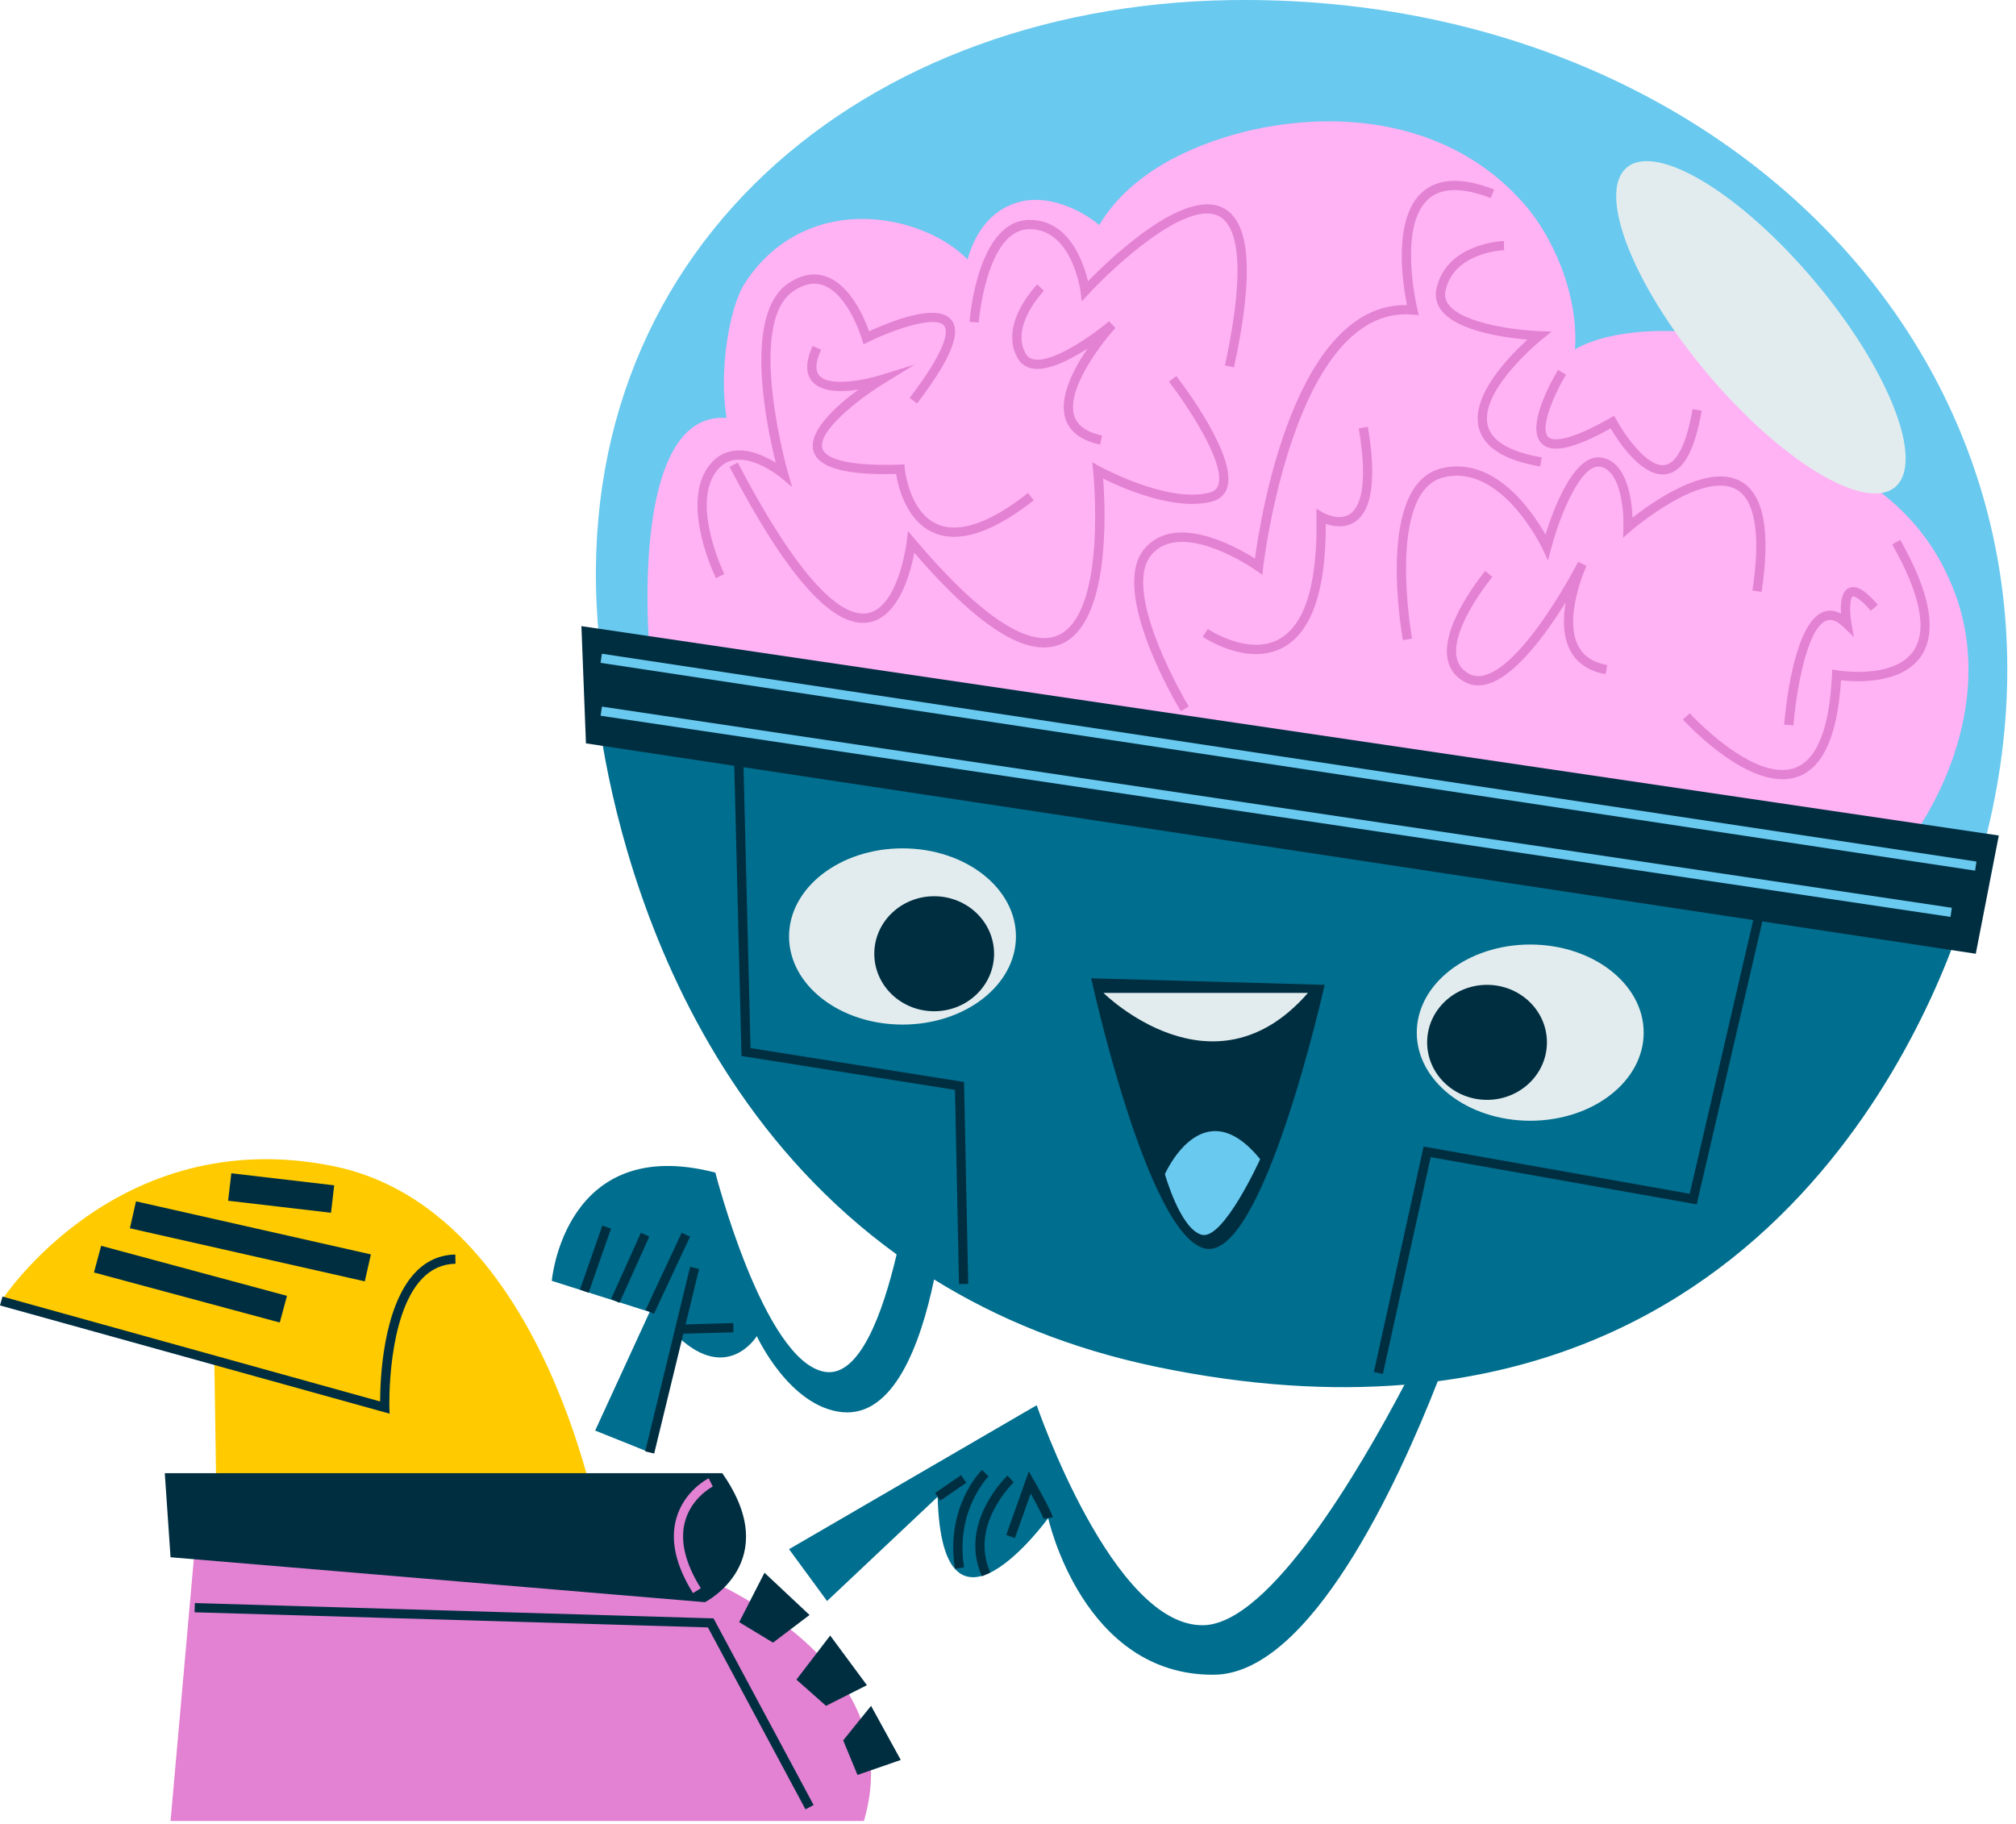 <svg width="221" height="200" viewBox="0 0 221 200" fill="none" xmlns="http://www.w3.org/2000/svg">
<path d="M134.857 0.012C190.978 -0.846 232.584 43.492 216.59 95.803L143.382 88.901L65.918 72.15C60.488 29.305 92.918 0.659 134.857 0.012Z" fill="#69C9EF"/>
<path d="M200.497 101.252L71.185 71.09C71.185 71.09 68.868 45.035 79.645 45.817C78.769 40.54 79.988 33.702 81.595 31.127C85.401 25.176 91.903 22.893 98.681 24.501C101.368 25.16 104.123 26.462 106.065 28.44C106.846 25.626 108.546 23.13 111.382 22.245C114.203 21.285 117.787 22.467 120.509 24.66C123.824 19.101 130.236 15.997 136.57 14.402C147.137 11.88 158.856 13.432 166.582 21.808C170.311 25.737 173.058 32.425 172.657 38.288C176.805 35.914 183.918 36.037 186.995 36.684C195.535 38.377 198.009 44.212 196.424 49.637C204.01 51.006 210.61 56.452 213.662 63.459C219.718 76.659 212.068 92.912 200.497 101.252Z" fill="#FFB2F4"/>
<path d="M129.446 77.97L130.31 77.446C130.234 77.322 122.81 64.954 126.204 60.847C129.531 56.823 137.598 62.462 137.679 62.519L138.377 63.013L138.474 62.164C138.506 61.876 141.864 33.389 154.834 34.486L155.535 34.547L155.368 33.862C155.346 33.772 153.194 24.797 156.608 21.802C158.04 20.545 160.334 20.517 163.422 21.718L163.788 20.777C160.318 19.428 157.679 19.518 155.942 21.043C152.617 23.961 153.784 31.203 154.241 33.444C154.186 33.443 154.13 33.443 154.075 33.443C141.946 33.443 138.214 56.478 137.572 61.237C135.4 59.866 128.744 56.186 125.426 60.204C121.577 64.86 129.123 77.436 129.446 77.97Z" fill="#E381D2"/>
<path d="M104.591 58.848C107 58.848 109.923 57.511 113.318 54.849L112.695 54.054C108.488 57.352 105.147 58.502 102.768 57.48C99.66 56.142 99.186 51.439 99.182 51.392L99.137 50.917L98.661 50.934C91.789 51.162 90.379 49.93 90.15 49.17C89.597 47.334 93.97 43.837 96.857 42.064L100.272 39.967L96.443 41.151C94.992 41.6 90.972 42.481 89.818 41.179C89.339 40.639 89.4 39.684 90.001 38.341L89.079 37.928C88.302 39.667 88.296 40.987 89.062 41.851C90.097 43.017 92.306 42.985 94.096 42.715C91.743 44.446 88.526 47.283 89.182 49.462C89.731 51.285 92.692 52.108 98.238 51.958C98.453 53.302 99.32 57.096 102.369 58.408C103.052 58.701 103.794 58.848 104.591 58.848Z" fill="#E381D2"/>
<path d="M153.795 70.18L154.789 69.999C154.759 69.838 151.931 53.876 158.25 52.328C164.631 50.756 169.06 60.083 169.103 60.177L169.693 61.442L170.049 60.092C170.999 56.494 173.285 50.89 175.355 51.158C177.681 51.465 178.029 56.047 177.967 57.787L177.925 58.947L178.802 58.187C178.879 58.12 186.525 51.549 190.327 53.644C192.418 54.796 193.035 58.631 192.11 64.734L193.108 64.886C194.117 58.233 193.345 54.152 190.814 52.759C187.179 50.757 181.162 55.02 178.965 56.749C178.876 54.723 178.347 50.533 175.487 50.157C172.519 49.756 170.274 55.862 169.424 58.617C167.941 56.002 163.807 49.929 158.01 51.346C150.773 53.119 153.669 69.484 153.795 70.18Z" fill="#E381D2"/>
<path d="M135.273 40.271C137.475 30.068 137.088 24.352 134.089 22.797C129.798 20.568 121.679 28.365 119.265 30.838C118.775 28.753 117.2 24.111 112.888 24.111C112.859 24.111 112.832 24.111 112.804 24.112C107.187 24.19 106.318 34.828 106.284 35.281L107.291 35.357C107.299 35.255 108.119 25.188 112.818 25.122C112.84 25.121 112.863 25.121 112.885 25.121C117.54 25.121 118.446 31.888 118.455 31.956L118.591 33.035L119.327 32.235C122.095 29.232 130.059 21.842 133.624 23.694C135.344 24.586 136.856 28.149 134.285 40.058L135.273 40.271Z" fill="#E381D2"/>
<path d="M120.599 48.733L120.807 47.744C119.132 47.392 118.107 46.668 117.763 45.592C116.841 42.716 120.708 37.659 122.276 35.954L121.578 35.226C120.037 36.523 115.552 39.811 113.35 39.401C112.923 39.324 112.629 39.114 112.422 38.744C110.735 35.718 114.393 31.922 114.43 31.884L113.708 31.178C113.535 31.355 109.49 35.559 111.54 39.235C111.895 39.872 112.442 40.262 113.168 40.395C114.857 40.704 117.303 39.449 119.229 38.201C117.682 40.456 116.054 43.569 116.801 45.9C117.264 47.347 118.542 48.3 120.599 48.733Z" fill="#E381D2"/>
<path d="M137.677 71.705C138.667 71.705 139.689 71.507 140.659 70.981C143.789 69.285 145.361 64.729 145.334 57.429C146.145 57.712 147.459 57.955 148.585 57.171C150.432 55.888 150.891 52.396 149.95 46.792L148.953 46.96C150.037 53.411 149.04 55.621 148.012 56.339C146.805 57.183 145.088 56.226 145.071 56.215L144.3 55.777L144.315 56.663C144.452 64.013 143.06 68.532 140.178 70.092C136.82 71.912 132.453 68.994 132.409 68.964L131.842 69.799C131.992 69.901 134.692 71.705 137.677 71.705Z" fill="#E381D2"/>
<path d="M195.399 85.424C195.982 85.424 196.552 85.335 197.1 85.137C199.87 84.139 201.453 80.584 201.81 74.567C203.487 74.763 208.398 75.045 210.547 71.999C212.394 69.38 211.642 65.07 208.312 59.188L207.433 59.686C210.553 65.197 211.323 69.143 209.722 71.415C207.537 74.517 201.482 73.504 201.421 73.493L200.856 73.395L200.83 73.968C200.559 79.872 199.189 83.31 196.757 84.187C192.229 85.816 185.305 78.273 185.236 78.196L184.488 78.876C184.759 79.173 190.504 85.424 195.399 85.424Z" fill="#E381D2"/>
<path d="M196.597 79.52C196.824 76.624 197.917 68.914 200.225 68.035C200.426 67.96 201.034 67.728 202.109 68.759L203.224 69.83L202.956 68.306C202.723 66.979 202.792 65.534 203.096 65.389C203.098 65.388 203.581 65.227 205.085 66.953L205.847 66.289C204.428 64.661 203.447 64.099 202.661 64.477C201.842 64.869 201.749 66.212 201.817 67.281C201.145 66.916 200.494 66.853 199.866 67.091C196.55 68.354 195.678 78.31 195.59 79.441L196.597 79.52Z" fill="#E381D2"/>
<path d="M168.836 51.142L169.009 50.147C165.524 49.541 163.534 48.371 163.095 46.671C162.104 42.822 168.958 37.262 169.027 37.206L170.083 36.357L168.729 36.307C166.529 36.226 160.458 35.55 158.821 33.426C158.45 32.945 158.335 32.424 158.468 31.833C159.416 27.608 164.827 27.433 164.882 27.432L164.858 26.422C164.795 26.423 158.601 26.626 157.482 31.612C157.282 32.502 157.463 33.32 158.021 34.042C159.775 36.318 165.021 37.026 167.447 37.234C165.473 39.022 161.205 43.38 162.117 46.922C162.664 49.042 164.924 50.462 168.836 51.142Z" fill="#E381D2"/>
<path d="M182.279 52.01C182.414 52.01 182.549 51.999 182.684 51.977C184.523 51.673 185.785 49.397 186.542 45.021L185.546 44.849C184.718 49.64 183.443 50.827 182.519 50.98C180.545 51.303 178.006 47.52 177.196 46.033L176.95 45.581L176.502 45.835C171.392 48.747 170.045 48.243 169.702 47.892C168.788 46.955 170.3 43.346 171.664 41.082L170.799 40.56C170.183 41.582 167.199 46.773 168.979 48.597C170.088 49.736 172.505 49.216 176.562 46.961C177.37 48.326 179.778 52.009 182.279 52.01Z" fill="#E381D2"/>
<path d="M78.487 63.378L79.395 62.933C79.359 62.861 75.876 55.637 78.377 51.879C78.944 51.028 79.65 50.551 80.533 50.423C82.845 50.094 85.534 52.303 85.561 52.325L86.828 53.383L86.371 51.798C86.324 51.635 81.738 35.481 86.954 31.926C88.138 31.119 89.215 30.906 90.249 31.275C93.023 32.268 94.475 37.12 94.489 37.17L94.658 37.746L95.197 37.481C98.084 36.06 102.565 34.567 103.493 35.696C103.848 36.128 104.192 37.764 99.724 43.617L100.527 44.23C104.236 39.372 105.426 36.456 104.273 35.054C102.684 33.118 97.266 35.394 95.274 36.325C94.772 34.909 93.254 31.279 90.591 30.325C89.252 29.843 87.837 30.102 86.385 31.091C81.473 34.439 84.013 46.604 85.042 50.726C83.909 50.026 82.114 49.175 80.392 49.424C79.223 49.592 78.262 50.23 77.537 51.32C74.714 55.56 78.332 63.06 78.487 63.378Z" fill="#E381D2"/>
<path d="M162.048 75.136C162.41 75.136 162.785 75.076 163.172 74.956C166.19 74.021 169.501 69.463 171.637 66.025C171.335 67.769 171.308 69.723 172.116 71.276C172.85 72.688 174.157 73.572 176.003 73.903L176.182 72.909C174.639 72.632 173.602 71.946 173.012 70.811C171.356 67.625 173.887 62.094 173.913 62.038L173.005 61.596C172.948 61.706 167.335 72.609 162.873 73.991C162.187 74.204 161.591 74.165 161.052 73.873C160.283 73.455 159.834 72.86 159.681 72.055C159.048 68.736 163.549 63.301 163.594 63.247L162.819 62.599C162.621 62.836 157.967 68.455 158.689 72.243C158.899 73.349 159.532 74.196 160.57 74.76C161.031 75.01 161.525 75.136 162.048 75.136Z" fill="#E381D2"/>
<path d="M114.433 70.979C115.11 70.979 115.744 70.852 116.337 70.599C121.723 68.301 121.194 55.992 120.926 52.463C123.057 53.52 128.801 56.061 132.866 54.976C133.691 54.757 134.26 54.248 134.511 53.504C135.673 50.069 129.642 42.121 128.951 41.226L128.152 41.844C129.939 44.157 134.392 50.703 133.554 53.18C133.41 53.605 133.109 53.866 132.606 54.001C128.029 55.221 120.661 51.191 120.587 51.15L119.739 50.681L119.84 51.644C119.856 51.801 121.425 67.33 115.94 69.67C112.704 71.048 107.289 67.401 100.287 59.111L99.534 58.22L99.4 59.378C99.391 59.45 98.517 66.595 95.108 67.224C92.786 67.656 88.414 65.141 80.874 50.713L79.978 51.181C86.35 63.373 91.366 68.947 95.293 68.217C98.532 67.618 99.808 62.812 100.228 60.596C106.234 67.554 110.914 70.979 114.433 70.979Z" fill="#E381D2"/>
<path d="M187.095 40.872C195.217 50.547 204.462 56.157 207.745 53.401C211.027 50.645 207.104 40.568 198.983 30.893C190.86 21.217 181.615 15.608 178.333 18.364C175.05 21.12 178.973 31.197 187.095 40.872Z" fill="#E2ECEE"/>
<path d="M60.488 140.415C60.488 140.415 61.877 124.254 78.417 128.547C78.417 128.547 83.72 149.254 90.412 150.39C94.264 151.044 96.817 143.792 98.292 137.517C67.685 115.355 65.243 75.264 65.243 75.264L216.59 95.803C216.59 95.803 205.497 145.134 157.613 151.422C153.24 162.583 143.643 183.504 133.089 183.597C118.695 183.724 114.907 166.425 114.907 166.425C114.907 166.425 103.291 182.462 102.786 164.09L90.665 175.516L86.498 169.834L113.645 154.052C113.645 154.052 121.978 178.42 131.953 178.168C139.239 177.983 149.145 160.968 153.961 151.802C145.95 152.46 136.977 151.952 126.916 149.871C117.335 147.89 109.244 144.513 102.398 140.267C100.923 147.319 97.988 155.384 92.307 154.809C86.523 154.224 82.963 146.476 82.963 146.476C82.963 146.476 79.807 151.653 74.378 146.602L71.221 159.228L65.244 156.829L71.221 143.824L60.488 140.415Z" fill="#006E8E"/>
<path d="M63.737 68.642L219.115 91.594L216.59 104.557L193.196 101.016L185.998 132.032L156.836 126.856L151.595 150.625L150.609 150.408L156.059 125.692L185.23 130.87L192.194 100.864L81.508 84.109L82.276 114.899L105.681 118.615L106.139 140.742L105.129 140.763L104.689 119.481L81.287 115.765L80.494 83.955L64.234 81.493L63.737 68.642Z" fill="#002E41"/>
<path d="M65.984 71.668L216.667 94.45L216.516 95.448L65.833 72.666L65.984 71.668Z" fill="#69C9EF"/>
<path d="M65.988 77.465L213.969 99.518L213.82 100.517L65.839 78.465L65.988 77.465Z" fill="#69C9EF"/>
<path d="M167.748 122.865C160.879 122.865 155.311 118.541 155.311 113.206C155.311 107.871 160.879 103.547 167.748 103.547C174.616 103.547 180.185 107.871 180.185 113.206C180.185 118.541 174.616 122.865 167.748 122.865Z" fill="#E2ECEE"/>
<path d="M163.013 120.575C159.387 120.575 156.448 117.752 156.448 114.27C156.448 110.788 159.387 107.966 163.013 107.966C166.639 107.966 169.579 110.788 169.579 114.27C169.579 117.752 166.639 120.575 163.013 120.575Z" fill="#002E41"/>
<path d="M98.935 112.322C92.066 112.322 86.498 107.998 86.498 102.663C86.498 97.328 92.066 93.004 98.935 93.004C105.804 93.004 111.372 97.328 111.372 102.663C111.372 107.998 105.804 112.322 98.935 112.322Z" fill="#E2ECEE"/>
<path d="M102.407 110.861C98.781 110.861 95.842 108.038 95.842 104.557C95.842 101.075 98.781 98.252 102.407 98.252C106.034 98.252 108.973 101.075 108.973 104.557C108.973 108.038 106.034 110.861 102.407 110.861Z" fill="#002E41"/>
<path d="M111.259 168.615L112.991 163.731C113.709 165.029 114.35 166.26 114.411 166.517L115.405 166.343C115.316 165.807 113.922 163.311 113.326 162.263L112.781 161.302L110.307 168.278L111.259 168.615Z" fill="#002E41"/>
<path d="M107.64 172.805L108.562 172.392C106.228 167.183 111.079 162.548 111.128 162.502L110.438 161.764C110.383 161.815 105.009 166.932 107.64 172.805Z" fill="#002E41"/>
<path d="M104.687 171.977L105.684 171.817C104.689 165.604 108.324 161.896 108.361 161.86L107.65 161.142C107.484 161.306 103.606 165.232 104.687 171.977Z" fill="#002E41"/>
<path d="M105.354 161.718L105.926 162.551L103.077 164.508L102.505 163.676L105.354 161.718Z" fill="#002E41"/>
<path d="M145.21 107.966L119.621 107.25C119.621 107.25 125.776 135.533 132.126 136.88C138.476 138.227 145.21 107.966 145.21 107.966Z" fill="#002E41"/>
<path d="M143.383 108.85H120.968C120.968 108.85 132.969 120.803 143.383 108.85Z" fill="#E2ECEE"/>
<path d="M138.14 127.079C138.14 127.079 134.107 135.992 131.742 135.365C129.378 134.739 127.702 128.715 127.702 128.715C127.702 128.715 131.827 119.297 138.14 127.079Z" fill="#69C9EF"/>
<path d="M74.728 135.146L75.643 135.574L71.687 144.033L70.771 143.605L74.728 135.146Z" fill="#002E41"/>
<path d="M70.257 135.149L71.179 135.564L67.908 142.824L66.986 142.409L70.257 135.149Z" fill="#002E41"/>
<path d="M66.027 134.358L66.981 134.691L64.528 141.716L63.574 141.383L66.027 134.358Z" fill="#002E41"/>
<path d="M70.73 159.109L75.655 138.876L76.636 139.115L75.157 145.191L80.382 145.045L80.41 146.056L74.91 146.209L71.712 159.348L70.73 159.109Z" fill="#002E41"/>
<path d="M0.135 142.625C0.135 142.625 12.719 123.076 36.456 127.821C60.194 132.567 65.918 168.572 65.918 168.572L23.746 166.047L23.494 149.112L0.135 142.625Z" fill="#FFCB00"/>
<path d="M42.707 154.975L42.686 154.289C42.682 154.189 42.418 144.223 46.261 140.189C47.279 139.12 48.514 138.565 49.933 138.54L49.915 137.531C48.216 137.561 46.74 138.22 45.529 139.493C41.964 143.237 41.673 151.236 41.669 153.638L0.271 142.139L0 143.112L42.707 154.975Z" fill="#002E41"/>
<path d="M11.088 136.573L31.459 142.061L30.671 144.986L10.3 139.499L11.088 136.573Z" fill="#002E41"/>
<path d="M14.908 131.699L40.658 137.517L39.991 140.473L14.24 134.654L14.908 131.699Z" fill="#002E41"/>
<path d="M25.359 128.624L36.638 129.944L36.286 132.953L25.007 131.634L25.359 128.624Z" fill="#002E41"/>
<path d="M94.706 199.633H18.696L21.853 164.091H73.746L73.242 171.35C73.242 171.35 100.388 180.188 94.706 199.633Z" fill="#E381D2"/>
<path d="M98.746 192.941L94 194.582L92.433 190.794L95.487 187.007L98.746 192.941Z" fill="#002E41"/>
<path d="M95.034 184.744L90.551 187.007L87.306 184.133L91.009 179.3L95.034 184.744Z" fill="#002E41"/>
<path d="M88.744 177.047L84.741 180.078L81.032 177.835L83.806 172.415L88.744 177.047Z" fill="#002E41"/>
<path d="M88.299 198.356L89.189 197.879L78.22 177.42L77.927 177.411L21.362 175.742L21.333 176.752L77.606 178.411L88.299 198.356Z" fill="#002E41"/>
<path d="M79.176 161.501H18.065L18.696 170.718L77.282 175.643C77.282 175.643 85.994 171.223 79.176 161.501Z" fill="#002E41"/>
<path d="M75.969 174.649L76.825 174.112C75.091 171.345 74.513 168.867 75.108 166.745C75.84 164.138 78.116 162.975 78.138 162.964L77.687 162.06C77.577 162.115 74.987 163.44 74.136 166.472C73.461 168.879 74.077 171.63 75.969 174.649Z" fill="#E381D2"/>
</svg>
